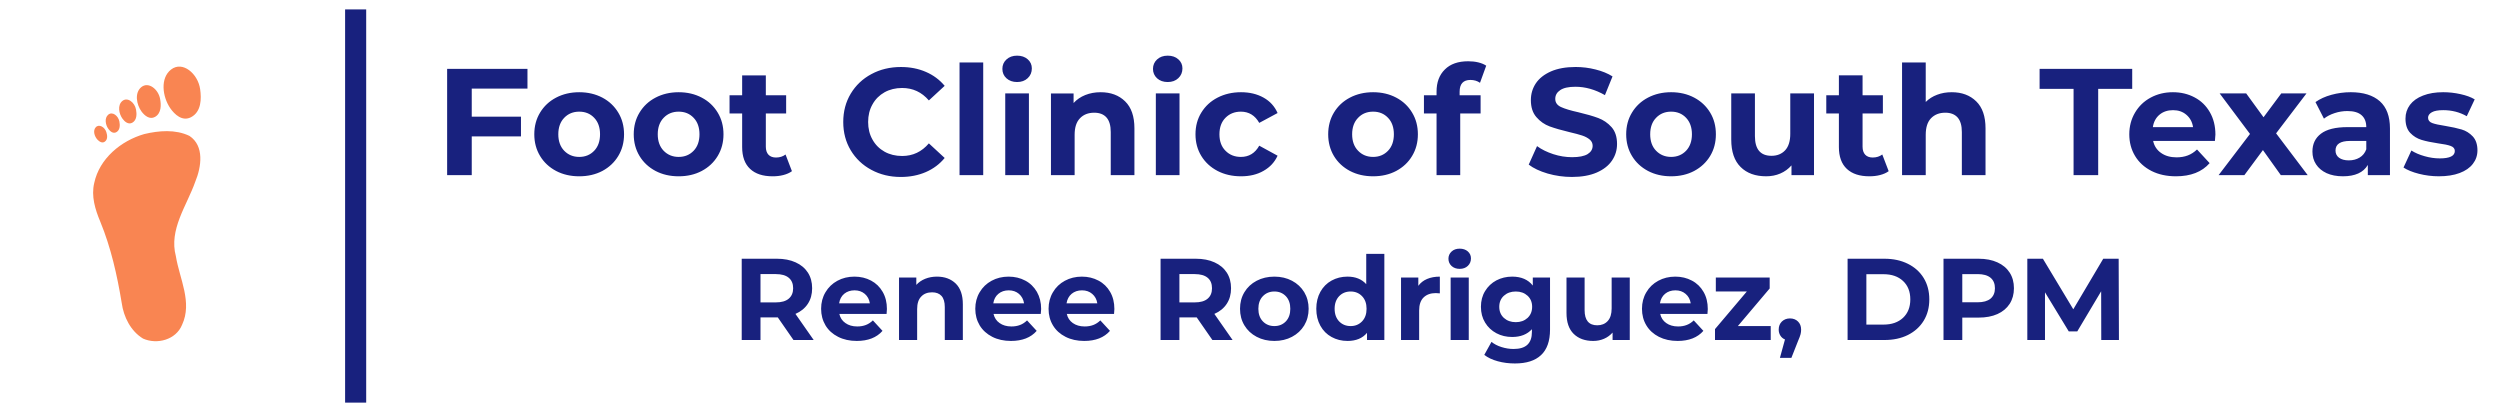 <?xml version="1.0" encoding="UTF-8"?>
<!DOCTYPE svg PUBLIC "-//W3C//DTD SVG 1.0//EN" "http://www.w3.org/TR/2001/REC-SVG-20010904/DTD/svg10.dtd">
<!-- Creator: CorelDRAW 2020 (64-Bit) -->
<svg xmlns="http://www.w3.org/2000/svg" xml:space="preserve" width="455px" height="75px" version="1.0" style="shape-rendering:geometricPrecision; text-rendering:geometricPrecision; image-rendering:optimizeQuality; fill-rule:evenodd; clip-rule:evenodd"
viewBox="0 0 454 74.84"
 xmlns:xlink="http://www.w3.org/1999/xlink"
 xmlns:xodm="http://www.corel.com/coreldraw/odm/2003">
 <defs>
  <style type="text/css">
   <![CDATA[
    .fil3 {fill:none}
    .fil0 {fill:#18217E}
    .fil2 {fill:#18217E;fill-rule:nonzero}
    .fil1 {fill:#F98552;fill-rule:nonzero}
   ]]>
  </style>
 </defs>
 <g id="Layer_x0020_1">
  <rect class="fil0" x="62.66" y="1.71" width="3.83" height="71.41"/>
  <path class="fil1" d="M26.17 24.35c2.67,-0.64 5.68,-0.89 8.22,0.33 2.75,1.82 2.16,5.65 1.07,8.29 -1.54,4.39 -4.84,8.7 -3.53,13.58 0.66,4.08 3.03,8.35 1.12,12.44 -1.1,2.72 -4.54,3.64 -7.09,2.5 -2.24,-1.36 -3.52,-3.93 -3.87,-6.47 -0.83,-5.03 -1.95,-10.05 -3.9,-14.78 -0.92,-2.2 -1.67,-4.62 -1.09,-7.02 0.95,-4.43 4.85,-7.65 9.07,-8.87zm-6.53 -3.52c0.77,-0.65 1.83,0.21 2.03,1.24 0.12,0.65 0.14,1.54 -0.55,1.93 -0.57,0.33 -1.12,-0.13 -1.43,-0.56 -0.56,-0.75 -0.77,-2 -0.05,-2.61zm-2.26 2.28c0.6,-0.65 1.63,-0.02 1.91,0.86 0.18,0.55 0.31,1.33 -0.26,1.75 -0.46,0.35 -0.99,0.01 -1.32,-0.33 -0.57,-0.6 -0.9,-1.67 -0.33,-2.28zm4.81 -4.76c0.95,-0.8 2.27,0.26 2.5,1.54 0.15,0.8 0.18,1.9 -0.67,2.39 -0.71,0.4 -1.38,-0.17 -1.77,-0.7 -0.69,-0.93 -0.95,-2.48 -0.06,-3.23zm3.44 -2.51c1.3,-1.09 3.11,0.36 3.43,2.11 0.21,1.1 0.25,2.61 -0.92,3.28 -0.97,0.55 -1.89,-0.23 -2.44,-0.96 -0.94,-1.28 -1.3,-3.4 -0.07,-4.43zm5.42 -3.21c2.11,-1.64 4.88,0.77 5.28,3.54 0.26,1.76 0.23,4.14 -1.66,5.12 -1.57,0.81 -2.97,-0.48 -3.78,-1.66 -1.41,-2.08 -1.84,-5.44 0.16,-7z"/>
  <path class="fil2" d="M85.66 16.09l0 5.1 8.94 0 0 3.58 -8.94 0 0 7.04 -4.47 0 0 -19.3 14.59 0 0 3.58 -10.12 0zm295.94 45.66l-0.02 -8.85 -4.34 7.29 -1.54 0 -4.32 -7.1 0 8.66 -3.21 0 0 -14.76 2.83 0 5.52 9.18 5.44 -9.18 2.8 0 0.05 14.76 -3.21 0zm-22.27 -14.76c1.31,0 2.45,0.22 3.41,0.66 0.96,0.43 1.7,1.05 2.22,1.85 0.52,0.8 0.78,1.75 0.78,2.85 0,1.08 -0.26,2.03 -0.78,2.84 -0.52,0.8 -1.26,1.42 -2.22,1.85 -0.96,0.43 -2.1,0.64 -3.41,0.64l-2.97 0 0 4.07 -3.41 0 0 -14.76 6.38 0zm-0.19 7.91c1.03,0 1.81,-0.22 2.35,-0.66 0.53,-0.45 0.8,-1.08 0.8,-1.89 0,-0.83 -0.27,-1.47 -0.8,-1.91 -0.54,-0.44 -1.32,-0.66 -2.35,-0.66l-2.78 0 0 5.12 2.78 0zm-23.61 -7.91l6.7 0c1.61,0 3.02,0.31 4.25,0.92 1.23,0.61 2.19,1.47 2.87,2.58 0.68,1.11 1.02,2.41 1.02,3.88 0,1.48 -0.34,2.77 -1.02,3.88 -0.68,1.11 -1.64,1.97 -2.87,2.59 -1.23,0.61 -2.64,0.91 -4.25,0.91l-6.7 0 0 -14.76zm6.54 11.96c1.47,0 2.65,-0.41 3.53,-1.23 0.88,-0.83 1.32,-1.94 1.32,-3.35 0,-1.4 -0.44,-2.52 -1.32,-3.34 -0.88,-0.82 -2.06,-1.23 -3.53,-1.23l-3.13 0 0 9.15 3.13 0zm-17 -1.12c0.59,0 1.08,0.19 1.45,0.56 0.38,0.37 0.57,0.86 0.57,1.47 0,0.28 -0.03,0.56 -0.1,0.84 -0.07,0.28 -0.23,0.7 -0.47,1.26l-1.2 3.04 -2.08 0 0.92 -3.35c-0.35,-0.14 -0.63,-0.37 -0.83,-0.69 -0.2,-0.31 -0.31,-0.68 -0.31,-1.1 0,-0.61 0.2,-1.1 0.58,-1.47 0.39,-0.37 0.88,-0.56 1.47,-0.56zm-3.5 1.39l0 2.53 -10.12 0 0 -1.98 5.78 -6.83 -5.63 0 0 -2.53 9.78 0 0 1.98 -5.78 6.83 5.97 0zm-11.43 -3.1c0,0.05 -0.02,0.34 -0.06,0.89l-8.58 0c0.15,0.7 0.52,1.26 1.09,1.66 0.58,0.41 1.3,0.62 2.15,0.62 0.59,0 1.12,-0.09 1.57,-0.27 0.46,-0.17 0.89,-0.45 1.28,-0.83l1.75 1.9c-1.07,1.22 -2.63,1.83 -4.68,1.83 -1.28,0 -2.41,-0.25 -3.4,-0.75 -0.98,-0.5 -1.74,-1.19 -2.27,-2.07 -0.54,-0.89 -0.8,-1.9 -0.8,-3.02 0,-1.11 0.26,-2.11 0.79,-3 0.52,-0.9 1.25,-1.59 2.17,-2.09 0.92,-0.5 1.95,-0.75 3.09,-0.75 1.11,0 2.11,0.24 3.01,0.72 0.9,0.47 1.61,1.16 2.12,2.05 0.52,0.9 0.77,1.93 0.77,3.11zm-5.88 -3.39c-0.75,0 -1.37,0.21 -1.88,0.63 -0.5,0.42 -0.81,1 -0.93,1.73l5.59 0c-0.11,-0.72 -0.42,-1.29 -0.93,-1.72 -0.5,-0.43 -1.12,-0.64 -1.85,-0.64zm-8.29 -2.32l0 11.34 -3.12 0 0 -1.35c-0.44,0.49 -0.95,0.87 -1.56,1.13 -0.6,0.26 -1.26,0.39 -1.96,0.39 -1.49,0 -2.67,-0.43 -3.54,-1.28 -0.88,-0.86 -1.31,-2.13 -1.31,-3.82l0 -6.41 3.29 0 0 5.92c0,1.83 0.77,2.75 2.3,2.75 0.78,0 1.42,-0.26 1.89,-0.77 0.48,-0.52 0.72,-1.28 0.72,-2.29l0 -5.61 3.29 0zm-14.48 0l0 9.45c0,2.08 -0.55,3.62 -1.63,4.63 -1.08,1.02 -2.66,1.52 -4.74,1.52 -1.1,0 -2.14,-0.13 -3.12,-0.4 -0.99,-0.27 -1.8,-0.65 -2.45,-1.16l1.31 -2.36c0.48,0.39 1.08,0.71 1.81,0.94 0.73,0.23 1.46,0.35 2.19,0.35 1.14,0 1.98,-0.26 2.52,-0.77 0.55,-0.52 0.82,-1.29 0.82,-2.33l0 -0.49c-0.86,0.94 -2.06,1.41 -3.59,1.41 -1.04,0 -1.99,-0.22 -2.86,-0.68 -0.86,-0.46 -1.55,-1.1 -2.05,-1.93 -0.51,-0.83 -0.76,-1.79 -0.76,-2.87 0,-1.08 0.25,-2.04 0.76,-2.86 0.5,-0.83 1.19,-1.48 2.05,-1.94 0.87,-0.45 1.82,-0.68 2.86,-0.68 1.65,0 2.9,0.54 3.75,1.62l0 -1.45 3.13 0zm-6.22 8.1c0.87,0 1.58,-0.26 2.14,-0.77 0.55,-0.52 0.83,-1.19 0.83,-2.02 0,-0.83 -0.28,-1.5 -0.83,-2.01 -0.56,-0.51 -1.27,-0.77 -2.14,-0.77 -0.88,0 -1.59,0.26 -2.16,0.77 -0.56,0.51 -0.84,1.18 -0.84,2.01 0,0.83 0.28,1.5 0.84,2.02 0.57,0.51 1.28,0.77 2.16,0.77zm-11.83 -8.1l3.29 0 0 11.34 -3.29 0 0 -11.34zm1.64 -1.58c-0.6,0 -1.1,-0.18 -1.48,-0.53 -0.37,-0.35 -0.56,-0.79 -0.56,-1.31 0,-0.52 0.19,-0.95 0.56,-1.3 0.38,-0.36 0.88,-0.53 1.48,-0.53 0.61,0 1.1,0.17 1.48,0.5 0.38,0.34 0.57,0.76 0.57,1.27 0,0.55 -0.19,1 -0.57,1.36 -0.38,0.36 -0.87,0.54 -1.48,0.54zm-7.51 3.08c0.4,-0.55 0.93,-0.97 1.6,-1.25 0.66,-0.28 1.43,-0.42 2.31,-0.42l0 3.04c-0.37,-0.03 -0.62,-0.05 -0.74,-0.05 -0.94,0 -1.68,0.27 -2.22,0.8 -0.53,0.52 -0.8,1.31 -0.8,2.37l0 5.35 -3.29 0 0 -11.34 3.14 0 0 1.5zm-6.17 -5.8l0 15.64 -3.15 0 0 -1.3c-0.81,0.98 -1.99,1.47 -3.54,1.47 -1.07,0 -2.03,-0.24 -2.9,-0.72 -0.86,-0.47 -1.54,-1.15 -2.03,-2.04 -0.49,-0.89 -0.74,-1.91 -0.74,-3.08 0,-1.17 0.25,-2.19 0.74,-3.08 0.49,-0.88 1.17,-1.57 2.03,-2.04 0.87,-0.48 1.83,-0.72 2.9,-0.72 1.45,0 2.58,0.46 3.4,1.37l0 -5.5 3.29 0zm-6.12 13.11c0.83,0 1.52,-0.28 2.07,-0.85 0.55,-0.57 0.82,-1.33 0.82,-2.29 0,-0.96 -0.27,-1.72 -0.82,-2.29 -0.55,-0.57 -1.24,-0.85 -2.07,-0.85 -0.84,0 -1.54,0.28 -2.09,0.85 -0.54,0.57 -0.82,1.33 -0.82,2.29 0,0.96 0.28,1.72 0.82,2.29 0.55,0.57 1.25,0.85 2.09,0.85zm-13.85 2.7c-1.2,0 -2.27,-0.25 -3.22,-0.75 -0.95,-0.5 -1.69,-1.19 -2.22,-2.07 -0.54,-0.89 -0.8,-1.9 -0.8,-3.02 0,-1.12 0.26,-2.13 0.8,-3.02 0.53,-0.88 1.27,-1.57 2.22,-2.07 0.95,-0.5 2.02,-0.75 3.22,-0.75 1.19,0 2.26,0.25 3.2,0.75 0.95,0.5 1.68,1.19 2.22,2.07 0.53,0.89 0.8,1.9 0.8,3.02 0,1.12 -0.27,2.13 -0.8,3.02 -0.54,0.88 -1.27,1.57 -2.22,2.07 -0.94,0.5 -2.01,0.75 -3.2,0.75zm0 -2.7c0.84,0 1.53,-0.28 2.08,-0.85 0.54,-0.57 0.81,-1.33 0.81,-2.29 0,-0.96 -0.27,-1.72 -0.81,-2.29 -0.55,-0.57 -1.24,-0.85 -2.08,-0.85 -0.84,0 -1.54,0.28 -2.09,0.85 -0.55,0.57 -0.82,1.33 -0.82,2.29 0,0.96 0.27,1.72 0.82,2.29 0.55,0.57 1.25,0.85 2.09,0.85zm-11.26 2.53l-2.85 -4.11 -0.17 0 -2.97 0 0 4.11 -3.42 0 0 -14.76 6.39 0c1.31,0 2.45,0.22 3.41,0.66 0.96,0.43 1.7,1.05 2.22,1.85 0.52,0.8 0.78,1.75 0.78,2.85 0,1.1 -0.26,2.04 -0.79,2.84 -0.52,0.79 -1.27,1.4 -2.24,1.82l3.31 4.74 -3.67 0zm-0.07 -9.4c0,-0.83 -0.26,-1.47 -0.8,-1.91 -0.53,-0.44 -1.31,-0.66 -2.34,-0.66l-2.78 0 0 5.14 2.78 0c1.03,0 1.81,-0.22 2.34,-0.67 0.54,-0.45 0.8,-1.09 0.8,-1.9zm-17.73 3.77c0,0.05 -0.02,0.34 -0.06,0.89l-8.58 0c0.15,0.7 0.52,1.26 1.09,1.66 0.58,0.41 1.3,0.62 2.15,0.62 0.59,0 1.12,-0.09 1.58,-0.27 0.45,-0.17 0.88,-0.45 1.27,-0.83l1.75 1.9c-1.07,1.22 -2.63,1.83 -4.68,1.83 -1.28,0 -2.41,-0.25 -3.39,-0.75 -0.99,-0.5 -1.75,-1.19 -2.28,-2.07 -0.54,-0.89 -0.8,-1.9 -0.8,-3.02 0,-1.11 0.26,-2.11 0.79,-3 0.52,-0.9 1.25,-1.59 2.17,-2.09 0.92,-0.5 1.95,-0.75 3.09,-0.75 1.11,0 2.11,0.24 3.01,0.72 0.9,0.47 1.61,1.16 2.12,2.05 0.52,0.9 0.77,1.93 0.77,3.11zm-5.88 -3.39c-0.75,0 -1.37,0.21 -1.88,0.63 -0.5,0.42 -0.81,1 -0.93,1.73l5.59 0c-0.11,-0.72 -0.42,-1.29 -0.93,-1.72 -0.5,-0.43 -1.12,-0.64 -1.85,-0.64zm-7.42 3.39c0,0.05 -0.02,0.34 -0.07,0.89l-8.58 0c0.16,0.7 0.52,1.26 1.1,1.66 0.57,0.41 1.29,0.62 2.15,0.62 0.59,0 1.11,-0.09 1.57,-0.27 0.46,-0.17 0.88,-0.45 1.27,-0.83l1.75 1.9c-1.06,1.22 -2.62,1.83 -4.68,1.83 -1.27,0 -2.41,-0.25 -3.39,-0.75 -0.98,-0.5 -1.74,-1.19 -2.28,-2.07 -0.53,-0.89 -0.8,-1.9 -0.8,-3.02 0,-1.11 0.26,-2.11 0.79,-3 0.53,-0.9 1.25,-1.59 2.17,-2.09 0.92,-0.5 1.95,-0.75 3.09,-0.75 1.11,0 2.12,0.24 3.02,0.72 0.9,0.47 1.6,1.16 2.12,2.05 0.51,0.9 0.77,1.93 0.77,3.11zm-5.89 -3.39c-0.74,0 -1.37,0.21 -1.87,0.63 -0.51,0.42 -0.82,1 -0.93,1.73l5.59 0c-0.12,-0.72 -0.43,-1.29 -0.93,-1.72 -0.51,-0.43 -1.12,-0.64 -1.86,-0.64zm-13.03 -2.49c1.41,0 2.54,0.42 3.41,1.26 0.86,0.85 1.29,2.1 1.29,3.76l0 6.49 -3.28 0 0 -5.99c0,-0.9 -0.2,-1.57 -0.59,-2.01 -0.4,-0.44 -0.97,-0.66 -1.71,-0.66 -0.83,0 -1.49,0.25 -1.98,0.77 -0.5,0.51 -0.74,1.27 -0.74,2.28l0 5.61 -3.29 0 0 -11.34 3.14 0 0 1.33c0.43,-0.48 0.98,-0.85 1.62,-1.11 0.65,-0.26 1.36,-0.39 2.13,-0.39zm-9.09 5.88c0,0.05 -0.02,0.34 -0.06,0.89l-8.58 0c0.15,0.7 0.52,1.26 1.1,1.66 0.57,0.41 1.29,0.62 2.15,0.62 0.59,0 1.11,-0.09 1.57,-0.27 0.45,-0.17 0.88,-0.45 1.27,-0.83l1.75 1.9c-1.07,1.22 -2.63,1.83 -4.68,1.83 -1.28,0 -2.41,-0.25 -3.39,-0.75 -0.99,-0.5 -1.75,-1.19 -2.28,-2.07 -0.53,-0.89 -0.8,-1.9 -0.8,-3.02 0,-1.11 0.26,-2.11 0.79,-3 0.53,-0.9 1.25,-1.59 2.17,-2.09 0.92,-0.5 1.95,-0.75 3.09,-0.75 1.11,0 2.12,0.24 3.02,0.72 0.89,0.47 1.6,1.16 2.11,2.05 0.52,0.9 0.77,1.93 0.77,3.11zm-5.88 -3.39c-0.74,0 -1.37,0.21 -1.88,0.63 -0.5,0.42 -0.81,1 -0.92,1.73l5.58 0c-0.11,-0.72 -0.42,-1.29 -0.92,-1.72 -0.51,-0.43 -1.13,-0.64 -1.86,-0.64zm-11.09 9.02l-2.85 -4.11 -0.17 0 -2.97 0 0 4.11 -3.41 0 0 -14.76 6.38 0c1.31,0 2.45,0.22 3.41,0.66 0.96,0.43 1.7,1.05 2.22,1.85 0.52,0.8 0.78,1.75 0.78,2.85 0,1.1 -0.26,2.04 -0.79,2.84 -0.52,0.79 -1.27,1.4 -2.24,1.82l3.31 4.74 -3.67 0zm-0.06 -9.4c0,-0.83 -0.27,-1.47 -0.81,-1.91 -0.53,-0.44 -1.31,-0.66 -2.34,-0.66l-2.78 0 0 5.14 2.78 0c1.03,0 1.81,-0.22 2.34,-0.67 0.54,-0.45 0.81,-1.09 0.81,-1.9zm-38.85 -20.33c-1.56,0 -2.96,-0.32 -4.2,-0.97 -1.24,-0.66 -2.21,-1.56 -2.91,-2.72 -0.7,-1.16 -1.05,-2.47 -1.05,-3.94 0,-1.47 0.35,-2.79 1.05,-3.94 0.7,-1.16 1.67,-2.07 2.91,-2.72 1.24,-0.65 2.64,-0.98 4.2,-0.98 1.56,0 2.96,0.33 4.2,0.98 1.23,0.65 2.19,1.56 2.89,2.72 0.7,1.15 1.05,2.47 1.05,3.94 0,1.47 -0.35,2.78 -1.05,3.94 -0.7,1.16 -1.66,2.06 -2.89,2.72 -1.24,0.65 -2.64,0.97 -4.2,0.97zm0 -3.52c1.11,0 2.01,-0.38 2.72,-1.12 0.71,-0.74 1.06,-1.74 1.06,-2.99 0,-1.25 -0.35,-2.25 -1.06,-2.99 -0.71,-0.75 -1.61,-1.12 -2.72,-1.12 -1.1,0 -2.01,0.37 -2.73,1.12 -0.71,0.74 -1.07,1.74 -1.07,2.99 0,1.25 0.36,2.25 1.07,2.99 0.72,0.74 1.63,1.12 2.73,1.12zm18.06 3.52c-1.56,0 -2.96,-0.32 -4.2,-0.97 -1.24,-0.66 -2.21,-1.56 -2.91,-2.72 -0.7,-1.16 -1.05,-2.47 -1.05,-3.94 0,-1.47 0.35,-2.79 1.05,-3.94 0.7,-1.16 1.67,-2.07 2.91,-2.72 1.24,-0.65 2.64,-0.98 4.2,-0.98 1.56,0 2.96,0.33 4.19,0.98 1.24,0.65 2.2,1.56 2.9,2.72 0.7,1.15 1.05,2.47 1.05,3.94 0,1.47 -0.35,2.78 -1.05,3.94 -0.7,1.16 -1.66,2.06 -2.9,2.72 -1.23,0.65 -2.63,0.97 -4.19,0.97zm0 -3.52c1.11,0 2.01,-0.38 2.72,-1.12 0.71,-0.74 1.06,-1.74 1.06,-2.99 0,-1.25 -0.35,-2.25 -1.06,-2.99 -0.71,-0.75 -1.61,-1.12 -2.72,-1.12 -1.1,0 -2.01,0.37 -2.73,1.12 -0.71,0.74 -1.07,1.74 -1.07,2.99 0,1.25 0.36,2.25 1.07,2.99 0.72,0.74 1.63,1.12 2.73,1.12zm20.57 2.59c-0.42,0.31 -0.94,0.54 -1.56,0.7 -0.61,0.16 -1.26,0.23 -1.94,0.23 -1.77,0 -3.13,-0.44 -4.09,-1.34 -0.97,-0.9 -1.45,-2.23 -1.45,-3.97l0 -6.1 -2.29 0 0 -3.31 2.29 0 0 -3.61 4.3 0 0 3.61 3.69 0 0 3.31 -3.69 0 0 6.04c0,0.62 0.16,1.11 0.48,1.45 0.32,0.34 0.78,0.51 1.37,0.51 0.68,0 1.26,-0.19 1.73,-0.55l1.16 3.03zm19.77 1.05c-1.97,0 -3.75,-0.43 -5.34,-1.29 -1.59,-0.85 -2.84,-2.04 -3.75,-3.55 -0.91,-1.52 -1.36,-3.23 -1.36,-5.14 0,-1.92 0.45,-3.63 1.36,-5.15 0.91,-1.51 2.16,-2.7 3.75,-3.55 1.59,-0.86 3.38,-1.29 5.37,-1.29 1.67,0 3.18,0.3 4.53,0.89 1.35,0.58 2.49,1.43 3.41,2.53l-2.87 2.65c-1.3,-1.51 -2.92,-2.26 -4.85,-2.26 -1.2,0 -2.26,0.26 -3.2,0.78 -0.94,0.53 -1.67,1.26 -2.19,2.2 -0.53,0.93 -0.79,2 -0.79,3.2 0,1.19 0.26,2.26 0.79,3.19 0.52,0.94 1.25,1.67 2.19,2.2 0.94,0.52 2,0.78 3.2,0.78 1.93,0 3.55,-0.76 4.85,-2.29l2.87 2.65c-0.92,1.12 -2.06,1.97 -3.42,2.56 -1.36,0.59 -2.88,0.89 -4.55,0.89zm10.67 -20.79l4.3 0 0 20.46 -4.3 0 0 -20.46zm8.3 5.62l4.3 0 0 14.84 -4.3 0 0 -14.84zm2.15 -2.07c-0.79,0 -1.43,-0.23 -1.93,-0.68 -0.5,-0.46 -0.74,-1.03 -0.74,-1.71 0,-0.68 0.24,-1.25 0.74,-1.71 0.5,-0.46 1.14,-0.69 1.93,-0.69 0.79,0 1.43,0.22 1.93,0.66 0.5,0.44 0.75,0.99 0.75,1.65 0,0.72 -0.25,1.31 -0.75,1.78 -0.5,0.47 -1.14,0.7 -1.93,0.7zm15.16 1.85c1.84,0 3.33,0.55 4.46,1.66 1.13,1.1 1.69,2.73 1.69,4.9l0 8.5 -4.3 0 0 -7.83c0,-1.18 -0.26,-2.06 -0.77,-2.64 -0.51,-0.58 -1.26,-0.87 -2.23,-0.87 -1.09,0 -1.95,0.34 -2.59,1.01 -0.65,0.67 -0.97,1.67 -0.97,2.99l0 7.34 -4.3 0 0 -14.84 4.11 0 0 1.74c0.57,-0.63 1.28,-1.11 2.12,-1.45 0.85,-0.34 1.77,-0.51 2.78,-0.51zm10.04 0.22l4.3 0 0 14.84 -4.3 0 0 -14.84zm2.15 -2.07c-0.79,0 -1.43,-0.23 -1.93,-0.68 -0.49,-0.46 -0.74,-1.03 -0.74,-1.71 0,-0.68 0.25,-1.25 0.74,-1.71 0.5,-0.46 1.14,-0.69 1.93,-0.69 0.79,0 1.44,0.22 1.93,0.66 0.5,0.44 0.75,0.99 0.75,1.65 0,0.72 -0.25,1.31 -0.75,1.78 -0.49,0.47 -1.14,0.7 -1.93,0.7zm13.32 17.12c-1.58,0 -3,-0.32 -4.26,-0.97 -1.26,-0.66 -2.24,-1.56 -2.95,-2.72 -0.71,-1.16 -1.06,-2.47 -1.06,-3.94 0,-1.47 0.35,-2.79 1.06,-3.94 0.71,-1.16 1.69,-2.07 2.95,-2.72 1.26,-0.65 2.68,-0.98 4.26,-0.98 1.56,0 2.93,0.33 4.09,0.98 1.17,0.65 2.02,1.59 2.55,2.8l-3.33 1.79c-0.77,-1.36 -1.89,-2.04 -3.34,-2.04 -1.12,0 -2.05,0.37 -2.78,1.1 -0.74,0.74 -1.11,1.74 -1.11,3.01 0,1.27 0.37,2.27 1.11,3 0.73,0.74 1.66,1.11 2.78,1.11 1.47,0 2.58,-0.68 3.34,-2.04l3.33 1.82c-0.53,1.17 -1.38,2.09 -2.55,2.75 -1.16,0.67 -2.53,0.99 -4.09,0.99zm23.99 0c-1.56,0 -2.97,-0.32 -4.21,-0.97 -1.24,-0.66 -2.21,-1.56 -2.91,-2.72 -0.69,-1.16 -1.04,-2.47 -1.04,-3.94 0,-1.47 0.35,-2.79 1.04,-3.94 0.7,-1.16 1.67,-2.07 2.91,-2.72 1.24,-0.65 2.65,-0.98 4.21,-0.98 1.56,0 2.96,0.33 4.19,0.98 1.23,0.65 2.2,1.56 2.89,2.72 0.7,1.15 1.05,2.47 1.05,3.94 0,1.47 -0.35,2.78 -1.05,3.94 -0.69,1.16 -1.66,2.06 -2.89,2.72 -1.23,0.65 -2.63,0.97 -4.19,0.97zm0 -3.52c1.1,0 2,-0.38 2.71,-1.12 0.71,-0.74 1.06,-1.74 1.06,-2.99 0,-1.25 -0.35,-2.25 -1.06,-2.99 -0.71,-0.75 -1.61,-1.12 -2.71,-1.12 -1.11,0 -2.02,0.37 -2.73,1.12 -0.72,0.74 -1.08,1.74 -1.08,2.99 0,1.25 0.36,2.25 1.08,2.99 0.71,0.74 1.62,1.12 2.73,1.12zm15.71 -11.2l3.81 0 0 3.31 -3.7 0 0 11.2 -4.3 0 0 -11.2 -2.29 0 0 -3.31 2.29 0 0 -0.66c0,-1.69 0.5,-3.03 1.51,-4.02 1,-1 2.41,-1.49 4.23,-1.49 0.64,0 1.25,0.06 1.83,0.2 0.58,0.14 1.06,0.34 1.45,0.6l-1.13 3.11c-0.5,-0.35 -1.08,-0.52 -1.74,-0.52 -1.3,0 -1.96,0.71 -1.96,2.15l0 0.63zm20.41 14.84c-1.53,0 -3,-0.21 -4.43,-0.62 -1.42,-0.42 -2.57,-0.96 -3.43,-1.62l1.51 -3.36c0.83,0.61 1.82,1.09 2.95,1.46 1.14,0.37 2.28,0.55 3.42,0.55 1.27,0 2.21,-0.19 2.82,-0.56 0.6,-0.38 0.91,-0.88 0.91,-1.51 0,-0.45 -0.18,-0.84 -0.54,-1.14 -0.36,-0.3 -0.82,-0.55 -1.38,-0.73 -0.56,-0.18 -1.32,-0.39 -2.28,-0.61 -1.47,-0.35 -2.67,-0.7 -3.61,-1.04 -0.94,-0.35 -1.74,-0.91 -2.41,-1.69 -0.67,-0.77 -1,-1.8 -1,-3.08 0,-1.13 0.3,-2.14 0.9,-3.05 0.61,-0.91 1.53,-1.63 2.75,-2.17 1.22,-0.53 2.71,-0.8 4.48,-0.8 1.23,0 2.43,0.15 3.61,0.45 1.18,0.29 2.21,0.71 3.09,1.26l-1.38 3.4c-1.78,-1.02 -3.57,-1.52 -5.35,-1.52 -1.25,0 -2.17,0.2 -2.77,0.61 -0.6,0.4 -0.9,0.93 -0.9,1.59 0,0.67 0.35,1.16 1.04,1.48 0.69,0.32 1.74,0.64 3.15,0.95 1.47,0.35 2.68,0.7 3.62,1.05 0.93,0.35 1.74,0.9 2.41,1.65 0.67,0.76 1,1.78 1,3.06 0,1.11 -0.3,2.11 -0.92,3.02 -0.61,0.91 -1.54,1.63 -2.77,2.17 -1.23,0.53 -2.73,0.8 -4.49,0.8zm18 -0.12c-1.56,0 -2.96,-0.32 -4.2,-0.97 -1.24,-0.66 -2.21,-1.56 -2.91,-2.72 -0.7,-1.16 -1.05,-2.47 -1.05,-3.94 0,-1.47 0.35,-2.79 1.05,-3.94 0.7,-1.16 1.67,-2.07 2.91,-2.72 1.24,-0.65 2.64,-0.98 4.2,-0.98 1.56,0 2.96,0.33 4.19,0.98 1.23,0.65 2.2,1.56 2.9,2.72 0.7,1.15 1.04,2.47 1.04,3.94 0,1.47 -0.34,2.78 -1.04,3.94 -0.7,1.16 -1.67,2.06 -2.9,2.72 -1.23,0.65 -2.63,0.97 -4.19,0.97zm0 -3.52c1.1,0 2.01,-0.38 2.72,-1.12 0.7,-0.74 1.06,-1.74 1.06,-2.99 0,-1.25 -0.36,-2.25 -1.06,-2.99 -0.71,-0.75 -1.62,-1.12 -2.72,-1.12 -1.1,0 -2.01,0.37 -2.73,1.12 -0.72,0.74 -1.07,1.74 -1.07,2.99 0,1.25 0.35,2.25 1.07,2.99 0.72,0.74 1.63,1.12 2.73,1.12zm25.95 -11.53l0 14.84 -4.09 0 0 -1.77c-0.56,0.64 -1.24,1.14 -2.04,1.48 -0.79,0.34 -1.64,0.5 -2.56,0.5 -1.95,0 -3.49,-0.55 -4.63,-1.68 -1.14,-1.12 -1.71,-2.78 -1.71,-4.99l0 -8.38 4.3 0 0 7.75c0,2.39 1,3.58 3.01,3.58 1.02,0 1.85,-0.33 2.48,-1 0.62,-0.67 0.93,-1.67 0.93,-2.99l0 -7.34 4.31 0zm13.56 14.12c-0.42,0.31 -0.94,0.54 -1.56,0.7 -0.61,0.16 -1.26,0.23 -1.94,0.23 -1.76,0 -3.13,-0.44 -4.09,-1.34 -0.97,-0.9 -1.45,-2.23 -1.45,-3.97l0 -6.1 -2.29 0 0 -3.31 2.29 0 0 -3.61 4.3 0 0 3.61 3.69 0 0 3.31 -3.69 0 0 6.04c0,0.62 0.16,1.11 0.48,1.45 0.32,0.34 0.78,0.51 1.37,0.51 0.68,0 1.25,-0.19 1.73,-0.55l1.16 3.03zm11.44 -14.34c1.84,0 3.33,0.55 4.46,1.66 1.13,1.1 1.69,2.73 1.69,4.9l0 8.5 -4.3 0 0 -7.83c0,-1.18 -0.26,-2.06 -0.77,-2.64 -0.52,-0.58 -1.26,-0.87 -2.23,-0.87 -1.09,0 -1.95,0.34 -2.6,1.01 -0.64,0.67 -0.96,1.67 -0.96,2.99l0 7.34 -4.3 0 0 -20.46 4.3 0 0 7.17c0.57,-0.57 1.26,-1.01 2.07,-1.31 0.81,-0.31 1.69,-0.46 2.64,-0.46zm22.14 -0.61l-6.17 0 0 -3.63 16.82 0 0 3.63 -6.18 0 0 15.67 -4.47 0 0 -15.67zm25.76 8.3c0,0.06 -0.03,0.45 -0.09,1.16l-11.22 0c0.2,0.92 0.68,1.65 1.44,2.18 0.75,0.53 1.69,0.8 2.81,0.8 0.77,0 1.45,-0.12 2.05,-0.35 0.6,-0.23 1.16,-0.59 1.67,-1.08l2.29 2.48c-1.4,1.6 -3.44,2.39 -6.12,2.39 -1.67,0 -3.16,-0.32 -4.44,-0.97 -1.29,-0.66 -2.28,-1.56 -2.98,-2.72 -0.7,-1.16 -1.05,-2.47 -1.05,-3.94 0,-1.45 0.35,-2.76 1.04,-3.93 0.69,-1.17 1.63,-2.08 2.84,-2.73 1.2,-0.65 2.55,-0.98 4.04,-0.98 1.45,0 2.76,0.31 3.94,0.94 1.18,0.62 2.1,1.52 2.77,2.69 0.67,1.16 1.01,2.52 1.01,4.06zm-7.7 -4.43c-0.97,0 -1.79,0.27 -2.45,0.82 -0.66,0.55 -1.07,1.31 -1.21,2.26l7.3 0c-0.14,-0.93 -0.55,-1.68 -1.21,-2.24 -0.66,-0.57 -1.47,-0.84 -2.43,-0.84zm19.58 11.8l-3.25 -4.55 -3.37 4.55 -4.68 0 5.7 -7.48 -5.51 -7.36 4.82 0 3.15 4.33 3.22 -4.33 4.58 0 -5.52 7.25 5.74 7.59 -4.88 0zm12.68 -15.06c2.3,0 4.06,0.55 5.3,1.64 1.23,1.1 1.84,2.75 1.84,4.95l0 8.47 -4.02 0 0 -1.85c-0.81,1.38 -2.32,2.06 -4.52,2.06 -1.14,0 -2.13,-0.19 -2.97,-0.57 -0.83,-0.39 -1.47,-0.92 -1.91,-1.6 -0.45,-0.68 -0.66,-1.45 -0.66,-2.32 0,-1.38 0.51,-2.46 1.55,-3.25 1.04,-0.79 2.65,-1.19 4.81,-1.19l3.42 0c0,-0.93 -0.28,-1.66 -0.85,-2.16 -0.57,-0.51 -1.43,-0.76 -2.57,-0.76 -0.79,0 -1.56,0.12 -2.32,0.37 -0.77,0.25 -1.42,0.59 -1.95,1.01l-1.54 -3.01c0.81,-0.57 1.77,-1.01 2.9,-1.32 1.14,-0.31 2.3,-0.47 3.49,-0.47zm-0.33 12.38c0.74,0 1.39,-0.17 1.96,-0.51 0.57,-0.34 0.97,-0.84 1.21,-1.5l0 -1.52 -2.95 0c-1.76,0 -2.64,0.58 -2.64,1.74 0,0.55 0.21,0.99 0.64,1.31 0.44,0.32 1.03,0.48 1.78,0.48zm16.35 2.89c-1.23,0 -2.43,-0.15 -3.61,-0.45 -1.18,-0.3 -2.11,-0.68 -2.81,-1.14l1.43 -3.09c0.66,0.42 1.46,0.77 2.4,1.03 0.94,0.27 1.86,0.4 2.76,0.4 1.82,0 2.73,-0.45 2.73,-1.35 0,-0.42 -0.25,-0.73 -0.75,-0.91 -0.49,-0.18 -1.26,-0.34 -2.29,-0.47 -1.21,-0.18 -2.21,-0.39 -3,-0.63 -0.79,-0.24 -1.48,-0.66 -2.06,-1.27 -0.57,-0.61 -0.86,-1.47 -0.86,-2.59 0,-0.94 0.27,-1.77 0.81,-2.5 0.54,-0.72 1.33,-1.29 2.37,-1.69 1.04,-0.41 2.27,-0.61 3.68,-0.61 1.05,0 2.09,0.12 3.13,0.35 1.04,0.23 1.9,0.54 2.58,0.95l-1.44 3.06c-1.3,-0.74 -2.73,-1.1 -4.27,-1.1 -0.92,0 -1.61,0.12 -2.07,0.38 -0.46,0.26 -0.69,0.59 -0.69,0.99 0,0.46 0.25,0.78 0.75,0.97 0.49,0.18 1.29,0.36 2.37,0.52 1.21,0.2 2.21,0.42 2.98,0.65 0.77,0.23 1.44,0.65 2.01,1.25 0.57,0.61 0.86,1.46 0.86,2.54 0,0.92 -0.28,1.74 -0.83,2.45 -0.55,0.72 -1.36,1.28 -2.41,1.67 -1.06,0.4 -2.32,0.59 -3.77,0.59z"/>
  <rect class="fil3" width="454" height="74.84"/>
 </g>
</svg>
